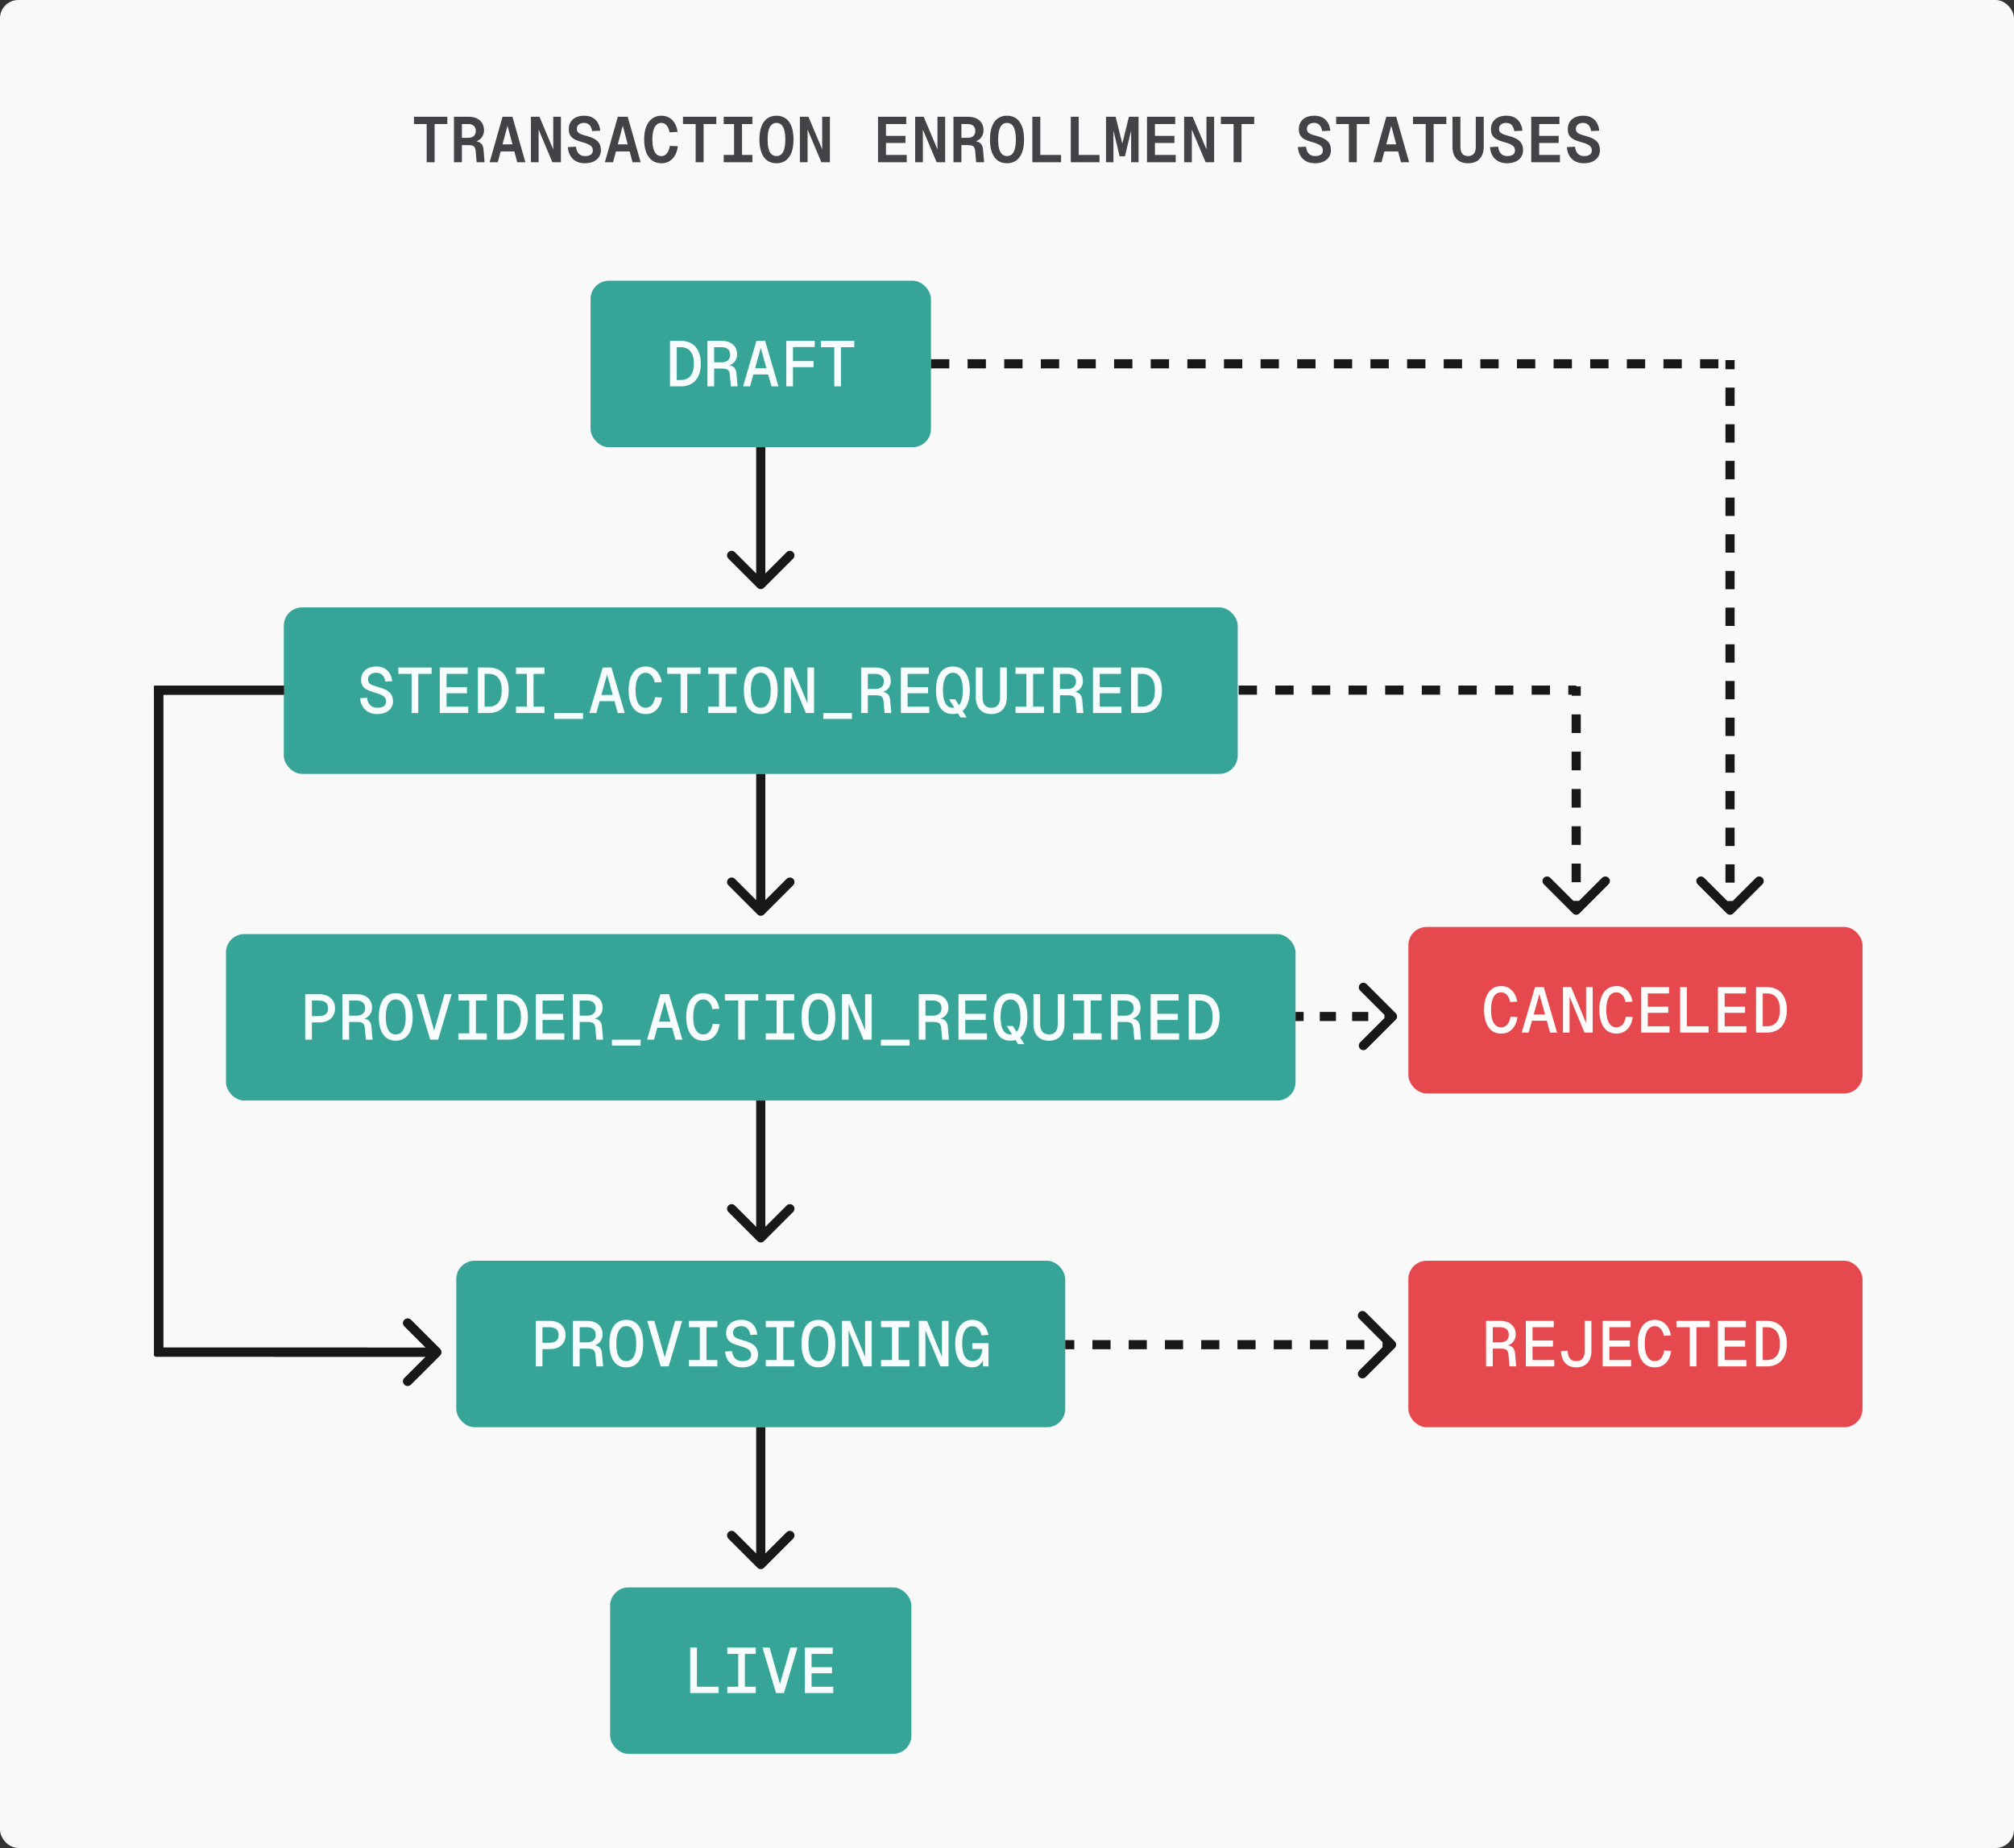 <svg width="1080" height="991" viewBox="0 0 1080 991" fill="none" xmlns="http://www.w3.org/2000/svg">
<rect x="0" y="0" width="1080" height="991" fill="#333333" stroke="none"/>
<rect width="1080" height="991" rx="9.818" fill="#F9F9FA"/>
<path d="M228.805 87V66.519H222.001V62.602H239.87V66.519H233.066V87H228.805ZM243.43 87V62.602H251.162C253.774 62.602 255.824 63.255 257.313 64.561C258.802 65.866 259.547 67.653 259.547 69.921C259.547 71.09 259.283 72.121 258.756 73.014C258.252 73.907 257.577 74.618 256.729 75.144C255.881 75.648 254.954 75.935 253.946 76.004L253.808 75.557C255.572 75.626 256.889 76.015 257.76 76.725C258.63 77.412 259.134 78.546 259.272 80.127L259.856 87H255.595L255.08 81.124C255.011 80.253 254.839 79.578 254.564 79.096C254.312 78.615 253.911 78.283 253.361 78.1C252.834 77.916 252.101 77.825 251.162 77.825H247.691V87H243.43ZM247.691 73.907H251.059C252.388 73.907 253.396 73.587 254.083 72.945C254.793 72.304 255.148 71.388 255.148 70.196C255.148 69.005 254.793 68.1 254.083 67.481C253.396 66.84 252.388 66.519 251.059 66.519H247.691V73.907ZM262.557 87L269.499 62.602H274.791L281.732 87H277.368L272.145 67.413L266.922 87H262.557ZM266.818 81.227L267.987 77.412H276.303L277.471 81.227H266.818ZM284.708 87V62.602H289.279L296.667 80.127V62.602H300.791V87H296.22L288.832 69.475V87H284.708ZM313.595 87.55C311.808 87.55 310.25 87.195 308.921 86.484C307.616 85.774 306.585 84.778 305.829 83.495C305.073 82.189 304.626 80.654 304.489 78.89L308.818 78.65C308.979 79.772 309.265 80.712 309.677 81.468C310.113 82.201 310.674 82.762 311.361 83.151C312.071 83.518 312.885 83.701 313.801 83.701C314.672 83.701 315.405 83.587 316 83.358C316.619 83.128 317.089 82.785 317.409 82.326C317.73 81.868 317.89 81.319 317.89 80.677C317.89 79.99 317.73 79.394 317.409 78.89C317.089 78.386 316.516 77.916 315.691 77.481C314.866 77.046 313.687 76.622 312.152 76.21C310.502 75.775 309.151 75.27 308.097 74.698C307.043 74.125 306.264 73.415 305.76 72.567C305.256 71.697 305.004 70.609 305.004 69.303C305.004 67.837 305.325 66.565 305.966 65.488C306.631 64.389 307.581 63.541 308.818 62.946C310.078 62.35 311.579 62.052 313.32 62.052C315.038 62.052 316.504 62.384 317.719 63.048C318.933 63.69 319.883 64.618 320.571 65.832C321.281 67.023 321.716 68.444 321.877 70.093L317.512 70.299C317.398 69.406 317.157 68.638 316.791 67.997C316.447 67.332 315.966 66.817 315.347 66.451C314.752 66.084 314.019 65.901 313.148 65.901C311.98 65.901 311.052 66.198 310.365 66.794C309.677 67.367 309.334 68.123 309.334 69.062C309.334 69.727 309.483 70.276 309.781 70.712C310.101 71.147 310.64 71.536 311.396 71.88C312.152 72.224 313.217 72.567 314.591 72.911C316.493 73.415 317.993 74.01 319.093 74.698C320.216 75.385 321.017 76.21 321.499 77.172C321.98 78.134 322.22 79.268 322.22 80.574C322.22 81.972 321.865 83.197 321.155 84.251C320.445 85.305 319.448 86.118 318.165 86.691C316.882 87.263 315.359 87.55 313.595 87.55ZM324.372 87L331.313 62.602H336.605L343.547 87H339.182L333.959 67.413L328.736 87H324.372ZM328.633 81.227L329.801 77.412H338.117L339.285 81.227H328.633ZM354.701 87.55C352.708 87.55 351.024 87.034 349.65 86.004C348.275 84.972 347.222 83.506 346.488 81.605C345.778 79.704 345.423 77.447 345.423 74.835C345.423 72.201 345.778 69.933 346.488 68.031C347.222 66.13 348.275 64.664 349.65 63.633C351.024 62.579 352.708 62.052 354.701 62.052C356.992 62.052 358.905 62.808 360.44 64.32C361.975 65.832 362.96 67.974 363.395 70.746L359.031 70.952C358.733 69.303 358.195 68.054 357.416 67.207C356.66 66.336 355.755 65.901 354.701 65.901C353.625 65.901 352.72 66.256 351.987 66.966C351.276 67.653 350.738 68.661 350.372 69.99C350.005 71.319 349.822 72.934 349.822 74.835C349.822 76.714 350.005 78.317 350.372 79.646C350.738 80.975 351.276 81.983 351.987 82.67C352.72 83.358 353.625 83.701 354.701 83.701C355.801 83.701 356.752 83.243 357.554 82.326C358.355 81.387 358.894 80.024 359.169 78.237L363.533 78.409C363.12 81.296 362.135 83.541 360.578 85.144C359.043 86.748 357.084 87.55 354.701 87.55ZM373.038 87V66.519H366.234V62.602H384.103V66.519H377.299V87H373.038ZM388.076 87V83.082H393.643V66.519H388.076V62.602H403.471V66.519H397.904V83.082H403.471V87H388.076ZM416.378 87.55C414.431 87.55 412.77 87.057 411.395 86.072C410.044 85.087 409.013 83.644 408.303 81.742C407.593 79.841 407.237 77.538 407.237 74.835C407.237 72.086 407.593 69.761 408.303 67.859C409.013 65.958 410.044 64.515 411.395 63.53C412.77 62.544 414.431 62.052 416.378 62.052C418.325 62.052 419.975 62.544 421.327 63.53C422.701 64.515 423.743 65.958 424.454 67.859C425.164 69.761 425.519 72.086 425.519 74.835C425.519 77.538 425.164 79.841 424.454 81.742C423.743 83.644 422.701 85.087 421.327 86.072C419.975 87.057 418.325 87.55 416.378 87.55ZM416.378 83.701C417.409 83.701 418.28 83.38 418.99 82.739C419.7 82.097 420.227 81.124 420.571 79.818C420.937 78.489 421.12 76.828 421.12 74.835C421.12 72.842 420.937 71.181 420.571 69.853C420.227 68.524 419.7 67.539 418.99 66.897C418.28 66.233 417.409 65.901 416.378 65.901C415.347 65.901 414.477 66.233 413.767 66.897C413.056 67.539 412.518 68.524 412.151 69.853C411.808 71.181 411.636 72.842 411.636 74.835C411.636 76.828 411.808 78.489 412.151 79.818C412.518 81.124 413.056 82.097 413.767 82.739C414.477 83.38 415.347 83.701 416.378 83.701ZM428.942 87V62.602H433.512L440.9 80.127V62.602H445.024V87H440.454L433.065 69.475V87H428.942ZM470.839 87V62.602H485.959V66.519H475.1V72.876H485.546V76.656H475.1V83.082H486.234V87H470.839ZM490.756 87V62.602H495.326L502.715 80.127V62.602H506.838V87H502.268L494.88 69.475V87H490.756ZM511.292 87V62.602H519.024C521.636 62.602 523.686 63.255 525.175 64.561C526.664 65.866 527.409 67.653 527.409 69.921C527.409 71.09 527.145 72.121 526.618 73.014C526.114 73.907 525.438 74.618 524.591 75.144C523.743 75.648 522.815 75.935 521.807 76.004L521.67 75.557C523.434 75.626 524.751 76.015 525.622 76.725C526.492 77.412 526.996 78.546 527.134 80.127L527.718 87H523.457L522.941 81.124C522.873 80.253 522.701 79.578 522.426 79.096C522.174 78.615 521.773 78.283 521.223 78.1C520.696 77.916 519.963 77.825 519.024 77.825H515.553V87H511.292ZM515.553 73.907H518.921C520.25 73.907 521.258 73.587 521.945 72.945C522.655 72.304 523.01 71.388 523.01 70.196C523.01 69.005 522.655 68.1 521.945 67.481C521.258 66.84 520.25 66.519 518.921 66.519H515.553V73.907ZM540.007 87.55C538.059 87.55 536.399 87.057 535.024 86.072C533.672 85.087 532.641 83.644 531.931 81.742C531.221 79.841 530.866 77.538 530.866 74.835C530.866 72.086 531.221 69.761 531.931 67.859C532.641 65.958 533.672 64.515 535.024 63.53C536.399 62.544 538.059 62.052 540.007 62.052C541.954 62.052 543.603 62.544 544.955 63.53C546.33 64.515 547.372 65.958 548.082 67.859C548.792 69.761 549.147 72.086 549.147 74.835C549.147 77.538 548.792 79.841 548.082 81.742C547.372 83.644 546.33 85.087 544.955 86.072C543.603 87.057 541.954 87.55 540.007 87.55ZM540.007 83.701C541.038 83.701 541.908 83.38 542.618 82.739C543.329 82.097 543.855 81.124 544.199 79.818C544.566 78.489 544.749 76.828 544.749 74.835C544.749 72.842 544.566 71.181 544.199 69.853C543.855 68.524 543.329 67.539 542.618 66.897C541.908 66.233 541.038 65.901 540.007 65.901C538.976 65.901 538.105 66.233 537.395 66.897C536.685 67.539 536.147 68.524 535.78 69.853C535.436 71.181 535.265 72.842 535.265 74.835C535.265 76.828 535.436 78.489 535.78 79.818C536.147 81.124 536.685 82.097 537.395 82.739C538.105 83.38 538.976 83.701 540.007 83.701ZM553.601 87V62.602H557.862V85.626L554.941 83.082H568.996V87H553.601ZM574.206 87V62.602H578.467V85.626L575.546 83.082H589.601V87H574.206ZM600.412 83.838L596.563 67.825L597.079 67.756V87H593.093V62.602H598.247L602.474 79.578H601.168L605.395 62.602H610.549V87H606.563V67.756L607.079 67.825L603.23 83.838H600.412ZM615.072 87V62.602H630.192V66.519H619.333V72.876H629.78V76.656H619.333V83.082H630.467V87H615.072ZM634.989 87V62.602H639.56L646.948 80.127V62.602H651.072V87H646.501L639.113 69.475V87H634.989ZM661.505 87V66.519H654.701V62.602H672.57V66.519H665.766V87H661.505ZM705.085 87.55C703.298 87.55 701.741 87.195 700.412 86.484C699.106 85.774 698.075 84.778 697.319 83.495C696.563 82.189 696.116 80.654 695.979 78.89L700.309 78.65C700.469 79.772 700.755 80.712 701.168 81.468C701.603 82.201 702.164 82.762 702.852 83.151C703.562 83.518 704.375 83.701 705.291 83.701C706.162 83.701 706.895 83.587 707.491 83.358C708.109 83.128 708.579 82.785 708.9 82.326C709.22 81.868 709.381 81.319 709.381 80.677C709.381 79.99 709.22 79.394 708.9 78.89C708.579 78.386 708.006 77.916 707.181 77.481C706.357 77.046 705.177 76.622 703.642 76.21C701.993 75.775 700.641 75.27 699.587 74.698C698.533 74.125 697.754 73.415 697.25 72.567C696.746 71.697 696.494 70.609 696.494 69.303C696.494 67.837 696.815 66.565 697.457 65.488C698.121 64.389 699.072 63.541 700.309 62.946C701.569 62.35 703.069 62.052 704.81 62.052C706.529 62.052 707.995 62.384 709.209 63.048C710.423 63.69 711.374 64.618 712.061 65.832C712.771 67.023 713.207 68.444 713.367 70.093L709.003 70.299C708.888 69.406 708.648 68.638 708.281 67.997C707.937 67.332 707.456 66.817 706.838 66.451C706.242 66.084 705.509 65.901 704.639 65.901C703.47 65.901 702.542 66.198 701.855 66.794C701.168 67.367 700.824 68.123 700.824 69.062C700.824 69.727 700.973 70.276 701.271 70.712C701.592 71.147 702.13 71.536 702.886 71.88C703.642 72.224 704.707 72.567 706.082 72.911C707.983 73.415 709.484 74.01 710.583 74.698C711.706 75.385 712.508 76.21 712.989 77.172C713.47 78.134 713.711 79.268 713.711 80.574C713.711 81.972 713.355 83.197 712.645 84.251C711.935 85.305 710.939 86.118 709.656 86.691C708.373 87.263 706.849 87.55 705.085 87.55ZM723.319 87V66.519H716.515V62.602H734.384V66.519H727.58V87H723.319ZM736.467 87L743.408 62.602H748.7L755.642 87H751.278L746.054 67.413L740.831 87H736.467ZM740.728 81.227L741.896 77.412H750.212L751.381 81.227H740.728ZM764.529 87V66.519H757.725V62.602H775.594V66.519H768.79V87H764.529ZM787.264 87.55C784.629 87.55 782.567 86.771 781.078 85.213C779.612 83.632 778.879 81.41 778.879 78.546V62.602H783.14V78.822C783.14 80.379 783.484 81.582 784.171 82.43C784.881 83.277 785.912 83.701 787.264 83.701C788.615 83.701 789.635 83.277 790.322 82.43C791.032 81.582 791.387 80.379 791.387 78.822V62.602H795.649V78.546C795.649 81.41 794.904 83.632 793.415 85.213C791.949 86.771 789.898 87.55 787.264 87.55ZM808.109 87.55C806.322 87.55 804.764 87.195 803.436 86.484C802.13 85.774 801.099 84.778 800.343 83.495C799.587 82.189 799.14 80.654 799.003 78.89L803.333 78.65C803.493 79.772 803.779 80.712 804.192 81.468C804.627 82.201 805.188 82.762 805.875 83.151C806.586 83.518 807.399 83.701 808.315 83.701C809.186 83.701 809.919 83.587 810.515 83.358C811.133 83.128 811.603 82.785 811.923 82.326C812.244 81.868 812.405 81.319 812.405 80.677C812.405 79.99 812.244 79.394 811.923 78.89C811.603 78.386 811.03 77.916 810.205 77.481C809.381 77.046 808.201 76.622 806.666 76.21C805.016 75.775 803.665 75.27 802.611 74.698C801.557 74.125 800.778 73.415 800.274 72.567C799.77 71.697 799.518 70.609 799.518 69.303C799.518 67.837 799.839 66.565 800.48 65.488C801.145 64.389 802.095 63.541 803.333 62.946C804.593 62.35 806.093 62.052 807.834 62.052C809.552 62.052 811.019 62.384 812.233 63.048C813.447 63.69 814.398 64.618 815.085 65.832C815.795 67.023 816.23 68.444 816.391 70.093L812.027 70.299C811.912 69.406 811.671 68.638 811.305 67.997C810.961 67.332 810.48 66.817 809.862 66.451C809.266 66.084 808.533 65.901 807.662 65.901C806.494 65.901 805.566 66.198 804.879 66.794C804.192 67.367 803.848 68.123 803.848 69.062C803.848 69.727 803.997 70.276 804.295 70.712C804.615 71.147 805.154 71.536 805.91 71.88C806.666 72.224 807.731 72.567 809.106 72.911C811.007 73.415 812.508 74.01 813.607 74.698C814.73 75.385 815.532 76.21 816.013 77.172C816.494 78.134 816.734 79.268 816.734 80.574C816.734 81.972 816.379 83.197 815.669 84.251C814.959 85.305 813.962 86.118 812.679 86.691C811.397 87.263 809.873 87.55 808.109 87.55ZM821.12 87V62.602H836.24V66.519H825.381V72.876H835.827V76.656H825.381V83.082H836.514V87H821.12ZM849.319 87.55C847.532 87.55 845.974 87.195 844.645 86.484C843.339 85.774 842.308 84.778 841.552 83.495C840.796 82.189 840.35 80.654 840.212 78.89L844.542 78.65C844.702 79.772 844.989 80.712 845.401 81.468C845.836 82.201 846.398 82.762 847.085 83.151C847.795 83.518 848.608 83.701 849.525 83.701C850.395 83.701 851.128 83.587 851.724 83.358C852.343 83.128 852.812 82.785 853.133 82.326C853.454 81.868 853.614 81.319 853.614 80.677C853.614 79.99 853.454 79.394 853.133 78.89C852.812 78.386 852.24 77.916 851.415 77.481C850.59 77.046 849.41 76.622 847.875 76.21C846.226 75.775 844.874 75.27 843.82 74.698C842.767 74.125 841.988 73.415 841.484 72.567C840.98 71.697 840.728 70.609 840.728 69.303C840.728 67.837 841.048 66.565 841.69 65.488C842.354 64.389 843.305 63.541 844.542 62.946C845.802 62.35 847.303 62.052 849.044 62.052C850.762 62.052 852.228 62.384 853.442 63.048C854.656 63.69 855.607 64.618 856.294 65.832C857.005 67.023 857.44 68.444 857.6 70.093L853.236 70.299C853.122 69.406 852.881 68.638 852.514 67.997C852.171 67.332 851.69 66.817 851.071 66.451C850.476 66.084 849.742 65.901 848.872 65.901C847.704 65.901 846.776 66.198 846.088 66.794C845.401 67.367 845.058 68.123 845.058 69.062C845.058 69.727 845.206 70.276 845.504 70.712C845.825 71.147 846.363 71.536 847.119 71.88C847.875 72.224 848.941 72.567 850.315 72.911C852.217 73.415 853.717 74.01 854.817 74.698C855.939 75.385 856.741 76.21 857.222 77.172C857.703 78.134 857.944 79.268 857.944 80.574C857.944 81.972 857.589 83.197 856.879 84.251C856.168 85.305 855.172 86.118 853.889 86.691C852.606 87.263 851.083 87.55 849.319 87.55Z" fill="#434347"/>
<rect x="316.682" y="150.546" width="182.545" height="89.273" rx="9.818" fill="#37A498"/>
<path d="M359.295 207.183V182.784H365.24C367.394 182.784 369.261 183.266 370.842 184.228C372.445 185.167 373.671 186.553 374.518 188.386C375.389 190.196 375.824 192.406 375.824 195.018C375.824 197.63 375.389 199.84 374.518 201.65C373.671 203.46 372.445 204.834 370.842 205.774C369.261 206.713 367.394 207.183 365.24 207.183H359.295ZM362.904 203.781H365.137C367.359 203.781 369.066 203.059 370.257 201.616C371.472 200.15 372.079 197.95 372.079 195.018C372.079 192.086 371.472 189.886 370.257 188.42C369.066 186.931 367.359 186.186 365.137 186.186H362.904V203.781ZM379.35 207.183V182.784H386.945C389.533 182.784 391.561 183.437 393.027 184.743C394.516 186.049 395.261 187.824 395.261 190.07C395.261 191.238 394.997 192.269 394.47 193.162C393.966 194.056 393.29 194.754 392.443 195.258C391.618 195.762 390.736 196.049 389.797 196.118L389.659 195.705C391.355 195.774 392.615 196.163 393.439 196.874C394.287 197.561 394.78 198.683 394.917 200.241L395.536 207.183H391.927L391.378 200.928C391.309 200.127 391.137 199.485 390.862 199.004C390.587 198.523 390.163 198.179 389.591 197.973C389.018 197.767 388.228 197.664 387.22 197.664H382.958V207.183H379.35ZM382.958 194.296H386.876C388.388 194.296 389.545 193.941 390.347 193.231C391.148 192.521 391.549 191.524 391.549 190.241C391.549 188.936 391.148 187.939 390.347 187.252C389.545 186.542 388.388 186.186 386.876 186.186H382.958V194.296ZM398.477 207.183L405.625 182.784H410.299L417.446 207.183H413.701L407.962 186.53L402.223 207.183H398.477ZM402.464 200.825L403.563 197.492H412.36L413.46 200.825H402.464ZM421.625 207.183V182.784H436.883V186.118H423.171L425.233 184.159V195.362L423.171 193.609H436.264V196.908H423.171L425.233 195.155V207.183H421.625ZM447.384 207.183V186.186H440.237V182.784H458.106V186.186H450.958V207.183H447.384Z" fill="#F7FCFC"/>
<path d="M406.219 315.19C407.178 316.149 408.732 316.149 409.691 315.19L425.311 299.57C426.27 298.611 426.27 297.057 425.311 296.098C424.353 295.14 422.799 295.14 421.84 296.098L407.955 309.983L394.07 296.098C393.112 295.14 391.557 295.14 390.599 296.098C389.64 297.057 389.64 298.611 390.599 299.57L406.219 315.19ZM407.955 239.818L405.501 239.818L405.501 313.455L407.955 313.455L410.41 313.455L410.41 239.818L407.955 239.818Z" fill="#181819"/>
<rect x="152.182" y="325.728" width="511.545" height="89.273" rx="9.818" fill="#37A498"/>
<path d="M202.223 382.914C200.459 382.914 198.913 382.559 197.584 381.849C196.279 381.139 195.236 380.154 194.457 378.894C193.678 377.611 193.22 376.122 193.083 374.426L196.794 374.186C196.954 375.354 197.275 376.339 197.756 377.141C198.237 377.943 198.867 378.55 199.646 378.962C200.425 379.352 201.33 379.546 202.361 379.546C203.369 379.546 204.217 379.42 204.904 379.168C205.591 378.894 206.118 378.504 206.485 378C206.851 377.496 207.034 376.889 207.034 376.179C207.034 375.446 206.863 374.804 206.519 374.254C206.175 373.705 205.557 373.201 204.663 372.742C203.77 372.284 202.464 371.815 200.746 371.334C199.073 370.875 197.71 370.36 196.657 369.787C195.603 369.214 194.835 368.504 194.354 367.657C193.873 366.809 193.633 365.755 193.633 364.495C193.633 363.098 193.953 361.872 194.595 360.818C195.259 359.742 196.198 358.905 197.413 358.31C198.65 357.714 200.127 357.416 201.845 357.416C203.541 357.416 204.984 357.748 206.175 358.413C207.389 359.077 208.34 360.005 209.027 361.196C209.738 362.365 210.173 363.739 210.333 365.32L206.622 365.526C206.507 364.587 206.244 363.762 205.832 363.052C205.442 362.342 204.904 361.792 204.217 361.402C203.529 360.99 202.705 360.784 201.742 360.784C200.391 360.784 199.314 361.116 198.512 361.78C197.733 362.422 197.344 363.27 197.344 364.323C197.344 365.034 197.504 365.618 197.825 366.076C198.146 366.534 198.707 366.946 199.509 367.313C200.311 367.68 201.433 368.058 202.876 368.447C204.824 368.974 206.37 369.581 207.515 370.268C208.661 370.956 209.486 371.78 209.99 372.742C210.494 373.705 210.746 374.85 210.746 376.179C210.746 377.508 210.391 378.687 209.68 379.718C208.97 380.726 207.974 381.517 206.691 382.089C205.431 382.639 203.942 382.914 202.223 382.914ZM220.732 382.364V361.368H213.584V357.966H231.453V361.368H224.306V382.364H220.732ZM235.839 382.364V357.966H250.821V361.368H239.447V368.481H250.409V371.78H239.447V378.962H251.096V382.364H235.839ZM256.272 382.364V357.966H262.216C264.37 357.966 266.237 358.447 267.818 359.409C269.421 360.349 270.647 361.735 271.495 363.567C272.365 365.377 272.8 367.588 272.8 370.2C272.8 372.811 272.365 375.022 271.495 376.832C270.647 378.642 269.421 380.016 267.818 380.955C266.237 381.895 264.37 382.364 262.216 382.364H256.272ZM259.88 378.962H262.113C264.336 378.962 266.042 378.241 267.234 376.797C268.448 375.331 269.055 373.132 269.055 370.2C269.055 367.267 268.448 365.068 267.234 363.602C266.042 362.113 264.336 361.368 262.113 361.368H259.88V378.962ZM276.705 382.364V378.962H282.546V361.368H276.705V357.966H291.962V361.368H286.12V378.962H291.962V382.364H276.705ZM297.241 385.526V382.364H312.635V385.526H297.241ZM316.058 382.364L323.206 357.966H327.879L335.027 382.364H331.281L325.543 361.712L319.804 382.364H316.058ZM320.045 376.007L321.144 372.674H329.941L331.041 376.007H320.045ZM346.251 382.914C344.28 382.914 342.608 382.399 341.234 381.368C339.882 380.337 338.851 378.871 338.141 376.969C337.431 375.068 337.076 372.811 337.076 370.2C337.076 367.565 337.431 365.297 338.141 363.396C338.851 361.494 339.882 360.028 341.234 358.997C342.608 357.943 344.28 357.416 346.251 357.416C348.473 357.416 350.34 358.149 351.852 359.616C353.387 361.082 354.395 363.132 354.876 365.767L351.096 365.973C350.752 364.278 350.145 362.995 349.275 362.124C348.427 361.231 347.419 360.784 346.251 360.784C345.059 360.784 344.063 361.15 343.261 361.884C342.459 362.617 341.852 363.682 341.44 365.079C341.027 366.477 340.821 368.184 340.821 370.2C340.821 372.193 341.027 373.888 341.44 375.285C341.852 376.66 342.459 377.714 343.261 378.447C344.063 379.18 345.059 379.546 346.251 379.546C347.511 379.546 348.587 379.065 349.481 378.103C350.374 377.141 350.97 375.732 351.268 373.876L355.013 374.048C354.601 376.843 353.627 379.02 352.092 380.577C350.558 382.135 348.61 382.914 346.251 382.914ZM364.965 382.364V361.368H357.818V357.966H375.687V361.368H368.539V382.364H364.965ZM379.728 382.364V378.962H385.57V361.368H379.728V357.966H394.986V361.368H389.144V378.962H394.986V382.364H379.728ZM407.962 382.914C406.015 382.914 404.365 382.422 403.013 381.436C401.685 380.451 400.665 379.008 399.955 377.107C399.245 375.205 398.89 372.903 398.89 370.2C398.89 367.45 399.245 365.125 399.955 363.224C400.665 361.322 401.685 359.879 403.013 358.894C404.365 357.909 406.015 357.416 407.962 357.416C409.909 357.416 411.559 357.909 412.91 358.894C414.262 359.879 415.281 361.322 415.969 363.224C416.679 365.125 417.034 367.45 417.034 370.2C417.034 372.903 416.679 375.205 415.969 377.107C415.281 379.008 414.262 380.451 412.91 381.436C411.559 382.422 409.909 382.914 407.962 382.914ZM407.962 379.546C409.107 379.546 410.069 379.203 410.848 378.516C411.65 377.828 412.257 376.786 412.67 375.388C413.082 373.991 413.288 372.261 413.288 370.2C413.288 368.138 413.082 366.408 412.67 365.011C412.257 363.59 411.65 362.536 410.848 361.849C410.069 361.139 409.107 360.784 407.962 360.784C406.816 360.784 405.843 361.139 405.041 361.849C404.262 362.536 403.666 363.59 403.254 365.011C402.842 366.408 402.635 368.138 402.635 370.2C402.635 372.261 402.842 373.991 403.254 375.388C403.666 376.786 404.262 377.828 405.041 378.516C405.843 379.203 406.816 379.546 407.962 379.546ZM420.594 382.364V357.966H424.993L432.999 377.244V357.966H436.539V382.364H432.14L424.134 363.086V382.364H420.594ZM441.474 385.526V382.364H456.869V385.526H441.474ZM461.769 382.364V357.966H469.364C471.952 357.966 473.98 358.619 475.446 359.925C476.935 361.231 477.68 363.006 477.68 365.251C477.68 366.42 477.416 367.45 476.889 368.344C476.385 369.237 475.71 369.936 474.862 370.44C474.037 370.944 473.155 371.23 472.216 371.299L472.078 370.887C473.774 370.956 475.034 371.345 475.858 372.055C476.706 372.742 477.199 373.865 477.336 375.423L477.955 382.364H474.346L473.797 376.11C473.728 375.308 473.556 374.667 473.281 374.186C473.006 373.705 472.582 373.361 472.01 373.155C471.437 372.949 470.647 372.846 469.639 372.846H465.378V382.364H461.769ZM465.378 369.478H469.295C470.807 369.478 471.964 369.123 472.766 368.413C473.568 367.702 473.968 366.706 473.968 365.423C473.968 364.117 473.568 363.121 472.766 362.433C471.964 361.723 470.807 361.368 469.295 361.368H465.378V369.478ZM483.096 382.364V357.966H498.078V361.368H486.704V368.481H497.666V371.78H486.704V378.962H498.353V382.364H483.096ZM515.04 384.735L508.924 375.01H512.257L518.374 384.735H515.04ZM510.986 382.914C509.038 382.914 507.389 382.422 506.037 381.436C504.708 380.451 503.689 379.008 502.979 377.107C502.269 375.205 501.914 372.903 501.914 370.2C501.914 367.45 502.269 365.125 502.979 363.224C503.689 361.322 504.708 359.879 506.037 358.894C507.389 357.909 509.038 357.416 510.986 357.416C512.933 357.416 514.582 357.909 515.934 358.894C517.286 359.879 518.305 361.322 518.992 363.224C519.702 365.125 520.058 367.45 520.058 370.2C520.058 372.903 519.702 375.205 518.992 377.107C518.305 379.008 517.286 380.451 515.934 381.436C514.582 382.422 512.933 382.914 510.986 382.914ZM510.986 379.546C512.131 379.546 513.093 379.203 513.872 378.516C514.674 377.828 515.281 376.786 515.693 375.388C516.106 373.991 516.312 372.261 516.312 370.2C516.312 368.138 516.106 366.408 515.693 365.011C515.281 363.59 514.674 362.536 513.872 361.849C513.093 361.139 512.131 360.784 510.986 360.784C509.84 360.784 508.866 361.139 508.065 361.849C507.286 362.536 506.69 363.59 506.278 365.011C505.865 366.408 505.659 368.138 505.659 370.2C505.659 372.261 505.865 373.991 506.278 375.388C506.69 376.786 507.286 377.828 508.065 378.516C508.866 379.203 509.84 379.546 510.986 379.546ZM531.59 382.914C528.979 382.914 526.94 382.112 525.474 380.509C524.007 378.905 523.274 376.694 523.274 373.876V357.966H526.883V374.014C526.883 375.801 527.283 377.175 528.085 378.138C528.887 379.077 530.055 379.546 531.59 379.546C533.125 379.546 534.294 379.077 535.095 378.138C535.897 377.175 536.298 375.801 536.298 374.014V357.966H539.906V373.876C539.906 376.694 539.173 378.905 537.707 380.509C536.241 382.112 534.202 382.914 531.59 382.914ZM544.566 382.364V378.962H550.408V361.368H544.566V357.966H559.824V361.368H553.982V378.962H559.824V382.364H544.566ZM564.793 382.364V357.966H572.388C574.976 357.966 577.004 358.619 578.47 359.925C579.959 361.231 580.704 363.006 580.704 365.251C580.704 366.42 580.44 367.45 579.913 368.344C579.409 369.237 578.733 369.936 577.886 370.44C577.061 370.944 576.179 371.23 575.24 371.299L575.102 370.887C576.798 370.956 578.058 371.345 578.882 372.055C579.73 372.742 580.222 373.865 580.36 375.423L580.978 382.364H577.37L576.82 376.11C576.752 375.308 576.58 374.667 576.305 374.186C576.03 373.705 575.606 373.361 575.034 373.155C574.461 372.949 573.67 372.846 572.662 372.846H568.401V382.364H564.793ZM568.401 369.478H572.319C573.831 369.478 574.988 369.123 575.79 368.413C576.591 367.702 576.992 366.706 576.992 365.423C576.992 364.117 576.591 363.121 575.79 362.433C574.988 361.723 573.831 361.368 572.319 361.368H568.401V369.478ZM586.12 382.364V357.966H601.102V361.368H589.728V368.481H600.69V371.78H589.728V378.962H601.377V382.364H586.12ZM606.552 382.364V357.966H612.497C614.651 357.966 616.518 358.447 618.099 359.409C619.702 360.349 620.928 361.735 621.776 363.567C622.646 365.377 623.081 367.588 623.081 370.2C623.081 372.811 622.646 375.022 621.776 376.832C620.928 378.642 619.702 380.016 618.099 380.955C616.518 381.895 614.651 382.364 612.497 382.364H606.552ZM610.161 378.962H612.394C614.616 378.962 616.323 378.241 617.514 376.797C618.729 375.331 619.336 373.132 619.336 370.2C619.336 367.267 618.729 365.068 617.514 363.602C616.323 362.113 614.616 361.368 612.394 361.368H610.161V378.962Z" fill="#F7FCFC"/>
<path d="M406.219 490.372C407.178 491.331 408.732 491.331 409.691 490.372L425.311 474.751C426.27 473.793 426.27 472.239 425.311 471.28C424.353 470.322 422.799 470.322 421.84 471.28L407.955 485.165L394.07 471.28C393.112 470.322 391.557 470.322 390.599 471.28C389.64 472.239 389.64 473.793 390.599 474.751L406.219 490.372ZM407.955 415L405.501 415L405.501 488.636L407.955 488.636L410.41 488.636L410.41 415L407.955 415Z" fill="#181819"/>
<rect x="121.182" y="500.909" width="573.545" height="89.273" rx="9.818" fill="#37A498"/>
<path d="M163.653 557.545V533.147H171.213C172.909 533.147 174.386 533.456 175.646 534.075C176.929 534.693 177.914 535.575 178.601 536.721C179.312 537.843 179.667 539.183 179.667 540.741C179.667 542.299 179.312 543.651 178.601 544.796C177.914 545.919 176.929 546.789 175.646 547.408C174.386 548.003 172.909 548.301 171.213 548.301H167.261V557.545H163.653ZM167.261 544.899H170.835C172.576 544.899 173.859 544.544 174.684 543.834C175.509 543.124 175.921 542.093 175.921 540.741C175.921 539.367 175.509 538.324 174.684 537.614C173.859 536.904 172.576 536.549 170.835 536.549H167.261V544.899ZM183.605 557.545V533.147H191.199C193.788 533.147 195.816 533.8 197.282 535.105C198.771 536.411 199.515 538.187 199.515 540.432C199.515 541.6 199.252 542.631 198.725 543.525C198.221 544.418 197.545 545.117 196.698 545.621C195.873 546.125 194.991 546.411 194.052 546.48L193.914 546.067C195.609 546.136 196.869 546.526 197.694 547.236C198.542 547.923 199.034 549.046 199.172 550.603L199.79 557.545H196.182L195.632 551.291C195.564 550.489 195.392 549.847 195.117 549.366C194.842 548.885 194.418 548.542 193.845 548.335C193.273 548.129 192.482 548.026 191.474 548.026H187.213V557.545H183.605ZM187.213 544.659H191.131C192.643 544.659 193.8 544.303 194.601 543.593C195.403 542.883 195.804 541.887 195.804 540.604C195.804 539.298 195.403 538.301 194.601 537.614C193.8 536.904 192.643 536.549 191.131 536.549H187.213V544.659ZM212.217 558.095C210.269 558.095 208.62 557.602 207.268 556.617C205.939 555.632 204.92 554.189 204.21 552.287C203.5 550.386 203.145 548.083 203.145 545.38C203.145 542.631 203.5 540.306 204.21 538.404C204.92 536.503 205.939 535.06 207.268 534.075C208.62 533.089 210.269 532.597 212.217 532.597C214.164 532.597 215.813 533.089 217.165 534.075C218.517 535.06 219.536 536.503 220.223 538.404C220.933 540.306 221.289 542.631 221.289 545.38C221.289 548.083 220.933 550.386 220.223 552.287C219.536 554.189 218.517 555.632 217.165 556.617C215.813 557.602 214.164 558.095 212.217 558.095ZM212.217 554.727C213.362 554.727 214.324 554.383 215.103 553.696C215.905 553.009 216.512 551.967 216.924 550.569C217.337 549.172 217.543 547.442 217.543 545.38C217.543 543.318 217.337 541.589 216.924 540.191C216.512 538.771 215.905 537.717 215.103 537.03C214.324 536.32 213.362 535.965 212.217 535.965C211.071 535.965 210.097 536.32 209.296 537.03C208.517 537.717 207.921 538.771 207.509 540.191C207.096 541.589 206.89 543.318 206.89 545.38C206.89 547.442 207.096 549.172 207.509 550.569C207.921 551.967 208.517 553.009 209.296 553.696C210.097 554.383 211.071 554.727 212.217 554.727ZM230.691 557.545L223.44 533.147H227.254L233.371 554.624H232.272L238.388 533.147H242.203L234.952 557.545H230.691ZM245.797 557.545V554.143H251.639V536.549H245.797V533.147H261.055V536.549H255.213V554.143H261.055V557.545H245.797ZM266.574 557.545V533.147H272.519C274.672 533.147 276.539 533.628 278.12 534.59C279.724 535.529 280.949 536.915 281.797 538.748C282.668 540.558 283.103 542.769 283.103 545.38C283.103 547.992 282.668 550.203 281.797 552.012C280.949 553.822 279.724 555.197 278.12 556.136C276.539 557.075 274.672 557.545 272.519 557.545H266.574ZM270.182 554.143H272.416C274.638 554.143 276.345 553.421 277.536 551.978C278.75 550.512 279.357 548.313 279.357 545.38C279.357 542.448 278.75 540.249 277.536 538.782C276.345 537.293 274.638 536.549 272.416 536.549H270.182V554.143ZM287.351 557.545V533.147H302.333V536.549H290.959V543.662H301.921V546.961H290.959V554.143H302.608V557.545H287.351ZM307.234 557.545V533.147H314.828C317.417 533.147 319.444 533.8 320.91 535.105C322.399 536.411 323.144 538.187 323.144 540.432C323.144 541.6 322.881 542.631 322.354 543.525C321.85 544.418 321.174 545.117 320.326 545.621C319.501 546.125 318.619 546.411 317.68 546.48L317.543 546.067C319.238 546.136 320.498 546.526 321.323 547.236C322.17 547.923 322.663 549.046 322.8 550.603L323.419 557.545H319.811L319.261 551.291C319.192 550.489 319.02 549.847 318.745 549.366C318.471 548.885 318.047 548.542 317.474 548.335C316.901 548.129 316.111 548.026 315.103 548.026H310.842V557.545H307.234ZM310.842 544.659H314.759C316.271 544.659 317.428 544.303 318.23 543.593C319.032 542.883 319.433 541.887 319.433 540.604C319.433 539.298 319.032 538.301 318.23 537.614C317.428 536.904 316.271 536.549 314.759 536.549H310.842V544.659ZM328.148 560.706V557.545H343.543V560.706H328.148ZM346.966 557.545L354.113 533.147H358.787L365.934 557.545H362.189L356.45 536.892L350.711 557.545H346.966ZM350.952 551.188L352.051 547.854H360.848L361.948 551.188H350.952ZM377.158 558.095C375.188 558.095 373.515 557.579 372.141 556.548C370.789 555.517 369.758 554.051 369.048 552.15C368.338 550.248 367.983 547.992 367.983 545.38C367.983 542.746 368.338 540.478 369.048 538.576C369.758 536.675 370.789 535.209 372.141 534.178C373.515 533.124 375.188 532.597 377.158 532.597C379.38 532.597 381.247 533.33 382.759 534.796C384.294 536.262 385.302 538.313 385.783 540.947L382.003 541.153C381.659 539.458 381.052 538.175 380.182 537.305C379.334 536.411 378.326 535.965 377.158 535.965C375.966 535.965 374.97 536.331 374.168 537.064C373.366 537.797 372.759 538.863 372.347 540.26C371.934 541.657 371.728 543.364 371.728 545.38C371.728 547.373 371.934 549.069 372.347 550.466C372.759 551.841 373.366 552.894 374.168 553.627C374.97 554.361 375.966 554.727 377.158 554.727C378.418 554.727 379.494 554.246 380.388 553.284C381.281 552.322 381.877 550.913 382.175 549.057L385.92 549.229C385.508 552.024 384.534 554.2 383 555.758C381.465 557.316 379.517 558.095 377.158 558.095ZM395.872 557.545V536.549H388.725V533.147H406.594V536.549H399.446V557.545H395.872ZM410.635 557.545V554.143H416.477V536.549H410.635V533.147H425.893V536.549H420.051V554.143H425.893V557.545H410.635ZM438.869 558.095C436.922 558.095 435.272 557.602 433.921 556.617C432.592 555.632 431.572 554.189 430.862 552.287C430.152 550.386 429.797 548.083 429.797 545.38C429.797 542.631 430.152 540.306 430.862 538.404C431.572 536.503 432.592 535.06 433.921 534.075C435.272 533.089 436.922 532.597 438.869 532.597C440.816 532.597 442.466 533.089 443.817 534.075C445.169 535.06 446.188 536.503 446.876 538.404C447.586 540.306 447.941 542.631 447.941 545.38C447.941 548.083 447.586 550.386 446.876 552.287C446.188 554.189 445.169 555.632 443.817 556.617C442.466 557.602 440.816 558.095 438.869 558.095ZM438.869 554.727C440.014 554.727 440.977 554.383 441.755 553.696C442.557 553.009 443.164 551.967 443.577 550.569C443.989 549.172 444.195 547.442 444.195 545.38C444.195 543.318 443.989 541.589 443.577 540.191C443.164 538.771 442.557 537.717 441.755 537.03C440.977 536.32 440.014 535.965 438.869 535.965C437.723 535.965 436.75 536.32 435.948 537.03C435.169 537.717 434.573 538.771 434.161 540.191C433.749 541.589 433.543 543.318 433.543 545.38C433.543 547.442 433.749 549.172 434.161 550.569C434.573 551.967 435.169 553.009 435.948 553.696C436.75 554.383 437.723 554.727 438.869 554.727ZM451.501 557.545V533.147H455.9L463.907 552.425V533.147H467.446V557.545H463.047L455.041 538.267V557.545H451.501ZM472.381 560.706V557.545H487.776V560.706H472.381ZM492.676 557.545V533.147H500.271C502.86 533.147 504.887 533.8 506.353 535.105C507.842 536.411 508.587 538.187 508.587 540.432C508.587 541.6 508.323 542.631 507.796 543.525C507.292 544.418 506.617 545.117 505.769 545.621C504.944 546.125 504.062 546.411 503.123 546.48L502.986 546.067C504.681 546.136 505.941 546.526 506.766 547.236C507.613 547.923 508.106 549.046 508.243 550.603L508.862 557.545H505.254L504.704 551.291C504.635 550.489 504.463 549.847 504.188 549.366C503.913 548.885 503.49 548.542 502.917 548.335C502.344 548.129 501.554 548.026 500.546 548.026H496.285V557.545H492.676ZM496.285 544.659H500.202C501.714 544.659 502.871 544.303 503.673 543.593C504.475 542.883 504.876 541.887 504.876 540.604C504.876 539.298 504.475 538.301 503.673 537.614C502.871 536.904 501.714 536.549 500.202 536.549H496.285V544.659ZM514.003 557.545V533.147H528.985V536.549H517.611V543.662H528.573V546.961H517.611V554.143H529.26V557.545H514.003ZM545.948 559.916L539.831 550.191H543.164L549.281 559.916H545.948ZM541.893 558.095C539.945 558.095 538.296 557.602 536.944 556.617C535.616 555.632 534.596 554.189 533.886 552.287C533.176 550.386 532.821 548.083 532.821 545.38C532.821 542.631 533.176 540.306 533.886 538.404C534.596 536.503 535.616 535.06 536.944 534.075C538.296 533.089 539.945 532.597 541.893 532.597C543.84 532.597 545.489 533.089 546.841 534.075C548.193 535.06 549.212 536.503 549.899 538.404C550.61 540.306 550.965 542.631 550.965 545.38C550.965 548.083 550.61 550.386 549.899 552.287C549.212 554.189 548.193 555.632 546.841 556.617C545.489 557.602 543.84 558.095 541.893 558.095ZM541.893 554.727C543.038 554.727 544 554.383 544.779 553.696C545.581 553.009 546.188 551.967 546.601 550.569C547.013 549.172 547.219 547.442 547.219 545.38C547.219 543.318 547.013 541.589 546.601 540.191C546.188 538.771 545.581 537.717 544.779 537.03C544 536.32 543.038 535.965 541.893 535.965C540.747 535.965 539.774 536.32 538.972 537.03C538.193 537.717 537.597 538.771 537.185 540.191C536.773 541.589 536.566 543.318 536.566 545.38C536.566 547.442 536.773 549.172 537.185 550.569C537.597 551.967 538.193 553.009 538.972 553.696C539.774 554.383 540.747 554.727 541.893 554.727ZM562.497 558.095C559.886 558.095 557.847 557.293 556.381 555.689C554.915 554.086 554.181 551.875 554.181 549.057V533.147H557.79V549.195C557.79 550.981 558.191 552.356 558.992 553.318C559.794 554.257 560.963 554.727 562.497 554.727C564.032 554.727 565.201 554.257 566.003 553.318C566.804 552.356 567.205 550.981 567.205 549.195V533.147H570.813V549.057C570.813 551.875 570.08 554.086 568.614 555.689C567.148 557.293 565.109 558.095 562.497 558.095ZM575.474 557.545V554.143H581.315V536.549H575.474V533.147H590.731V536.549H584.889V554.143H590.731V557.545H575.474ZM595.7 557.545V533.147H603.295C605.883 533.147 607.911 533.8 609.377 535.105C610.866 536.411 611.611 538.187 611.611 540.432C611.611 541.6 611.347 542.631 610.82 543.525C610.316 544.418 609.64 545.117 608.793 545.621C607.968 546.125 607.086 546.411 606.147 546.48L606.009 546.067C607.705 546.136 608.965 546.526 609.789 547.236C610.637 547.923 611.13 549.046 611.267 550.603L611.886 557.545H608.277L607.728 551.291C607.659 550.489 607.487 549.847 607.212 549.366C606.937 548.885 606.513 548.542 605.941 548.335C605.368 548.129 604.578 548.026 603.57 548.026H599.308V557.545H595.7ZM599.308 544.659H603.226C604.738 544.659 605.895 544.303 606.697 543.593C607.498 542.883 607.899 541.887 607.899 540.604C607.899 539.298 607.498 538.301 606.697 537.614C605.895 536.904 604.738 536.549 603.226 536.549H599.308V544.659ZM617.027 557.545V533.147H632.009V536.549H620.635V543.662H631.597V546.961H620.635V554.143H632.284V557.545H617.027ZM637.46 557.545V533.147H643.405C645.558 533.147 647.425 533.628 649.006 534.59C650.609 535.529 651.835 536.915 652.683 538.748C653.553 540.558 653.989 542.769 653.989 545.38C653.989 547.992 653.553 550.203 652.683 552.012C651.835 553.822 650.609 555.197 649.006 556.136C647.425 557.075 645.558 557.545 643.405 557.545H637.46ZM641.068 554.143H643.301C645.524 554.143 647.23 553.421 648.422 551.978C649.636 550.512 650.243 548.313 650.243 545.38C650.243 542.448 649.636 540.249 648.422 538.782C647.23 537.293 645.524 536.549 643.301 536.549H641.068V554.143Z" fill="#F7FCFC"/>
<path d="M406.219 665.554C407.178 666.512 408.732 666.512 409.691 665.554L425.311 649.933C426.27 648.974 426.27 647.42 425.311 646.462C424.353 645.503 422.799 645.503 421.84 646.462L407.955 660.347L394.07 646.462C393.112 645.503 391.557 645.503 390.599 646.462C389.64 647.42 389.64 648.974 390.599 649.933L406.219 665.554ZM407.955 590.182L405.501 590.182L405.501 663.818L407.955 663.818L410.41 663.818L410.41 590.182L407.955 590.182Z" fill="#181819"/>
<rect x="244.682" y="676.092" width="326.545" height="89.273" rx="9.818" fill="#37A498"/>
<path d="M287.282 732.729V708.33H294.842C296.537 708.33 298.015 708.64 299.275 709.258C300.558 709.877 301.543 710.759 302.23 711.904C302.94 713.027 303.295 714.367 303.295 715.925C303.295 717.483 302.94 718.834 302.23 719.98C301.543 721.102 300.558 721.973 299.275 722.591C298.015 723.187 296.537 723.485 294.842 723.485H290.89V732.729H287.282ZM290.89 720.083H294.464C296.205 720.083 297.488 719.728 298.313 719.017C299.137 718.307 299.55 717.276 299.55 715.925C299.55 714.55 299.137 713.508 298.313 712.798C297.488 712.087 296.205 711.732 294.464 711.732H290.89V720.083ZM307.234 732.729V708.33H314.828C317.417 708.33 319.444 708.983 320.91 710.289C322.399 711.595 323.144 713.37 323.144 715.615C323.144 716.784 322.881 717.815 322.354 718.708C321.85 719.602 321.174 720.3 320.326 720.804C319.501 721.308 318.619 721.595 317.68 721.663L317.543 721.251C319.238 721.32 320.498 721.709 321.323 722.419C322.17 723.107 322.663 724.229 322.8 725.787L323.419 732.729H319.811L319.261 726.474C319.192 725.673 319.02 725.031 318.745 724.55C318.471 724.069 318.047 723.725 317.474 723.519C316.901 723.313 316.111 723.21 315.103 723.21H310.842V732.729H307.234ZM310.842 719.842H314.759C316.271 719.842 317.428 719.487 318.23 718.777C319.032 718.067 319.433 717.07 319.433 715.787C319.433 714.481 319.032 713.485 318.23 712.798C317.428 712.087 316.271 711.732 314.759 711.732H310.842V719.842ZM335.845 733.278C333.898 733.278 332.248 732.786 330.897 731.801C329.568 730.816 328.549 729.372 327.838 727.471C327.128 725.569 326.773 723.267 326.773 720.564C326.773 717.815 327.128 715.489 327.838 713.588C328.549 711.687 329.568 710.243 330.897 709.258C332.248 708.273 333.898 707.781 335.845 707.781C337.792 707.781 339.442 708.273 340.793 709.258C342.145 710.243 343.165 711.687 343.852 713.588C344.562 715.489 344.917 717.815 344.917 720.564C344.917 723.267 344.562 725.569 343.852 727.471C343.165 729.372 342.145 730.816 340.793 731.801C339.442 732.786 337.792 733.278 335.845 733.278ZM335.845 729.911C336.991 729.911 337.953 729.567 338.732 728.88C339.533 728.193 340.141 727.15 340.553 725.753C340.965 724.355 341.171 722.626 341.171 720.564C341.171 718.502 340.965 716.772 340.553 715.375C340.141 713.955 339.533 712.901 338.732 712.213C337.953 711.503 336.991 711.148 335.845 711.148C334.7 711.148 333.726 711.503 332.924 712.213C332.145 712.901 331.55 713.955 331.137 715.375C330.725 716.772 330.519 718.502 330.519 720.564C330.519 722.626 330.725 724.355 331.137 725.753C331.55 727.15 332.145 728.193 332.924 728.88C333.726 729.567 334.7 729.911 335.845 729.911ZM354.319 732.729L347.069 708.33H350.883L357 729.808H355.9L362.017 708.33H365.831L358.58 732.729H354.319ZM369.426 732.729V729.327H375.268V711.732H369.426V708.33H384.683V711.732H378.842V729.327H384.683V732.729H369.426ZM397.969 733.278C396.205 733.278 394.658 732.923 393.33 732.213C392.024 731.503 390.981 730.518 390.203 729.258C389.424 727.975 388.965 726.486 388.828 724.791L392.539 724.55C392.7 725.718 393.02 726.703 393.501 727.505C393.983 728.307 394.613 728.914 395.391 729.327C396.17 729.716 397.075 729.911 398.106 729.911C399.114 729.911 399.962 729.785 400.649 729.533C401.336 729.258 401.863 728.868 402.23 728.364C402.596 727.86 402.78 727.253 402.78 726.543C402.78 725.81 402.608 725.169 402.264 724.619C401.921 724.069 401.302 723.565 400.409 723.107C399.515 722.649 398.209 722.179 396.491 721.698C394.819 721.24 393.456 720.724 392.402 720.151C391.348 719.579 390.581 718.869 390.099 718.021C389.618 717.173 389.378 716.119 389.378 714.859C389.378 713.462 389.699 712.236 390.34 711.183C391.004 710.106 391.944 709.27 393.158 708.674C394.395 708.078 395.873 707.781 397.591 707.781C399.286 707.781 400.729 708.113 401.921 708.777C403.135 709.441 404.085 710.369 404.773 711.561C405.483 712.729 405.918 714.103 406.079 715.684L402.367 715.89C402.253 714.951 401.989 714.126 401.577 713.416C401.187 712.706 400.649 712.156 399.962 711.767C399.275 711.354 398.45 711.148 397.488 711.148C396.136 711.148 395.059 711.48 394.257 712.145C393.479 712.786 393.089 713.634 393.089 714.688C393.089 715.398 393.249 715.982 393.57 716.44C393.891 716.898 394.452 717.311 395.254 717.677C396.056 718.044 397.178 718.422 398.622 718.811C400.569 719.338 402.115 719.945 403.261 720.633C404.406 721.32 405.231 722.145 405.735 723.107C406.239 724.069 406.491 725.214 406.491 726.543C406.491 727.872 406.136 729.052 405.426 730.083C404.715 731.091 403.719 731.881 402.436 732.454C401.176 733.003 399.687 733.278 397.969 733.278ZM410.635 732.729V729.327H416.477V711.732H410.635V708.33H425.893V711.732H420.051V729.327H425.893V732.729H410.635ZM438.869 733.278C436.922 733.278 435.272 732.786 433.921 731.801C432.592 730.816 431.572 729.372 430.862 727.471C430.152 725.569 429.797 723.267 429.797 720.564C429.797 717.815 430.152 715.489 430.862 713.588C431.572 711.687 432.592 710.243 433.921 709.258C435.272 708.273 436.922 707.781 438.869 707.781C440.816 707.781 442.466 708.273 443.817 709.258C445.169 710.243 446.188 711.687 446.876 713.588C447.586 715.489 447.941 717.815 447.941 720.564C447.941 723.267 447.586 725.569 446.876 727.471C446.188 729.372 445.169 730.816 443.817 731.801C442.466 732.786 440.816 733.278 438.869 733.278ZM438.869 729.911C440.014 729.911 440.977 729.567 441.755 728.88C442.557 728.193 443.164 727.15 443.577 725.753C443.989 724.355 444.195 722.626 444.195 720.564C444.195 718.502 443.989 716.772 443.577 715.375C443.164 713.955 442.557 712.901 441.755 712.213C440.977 711.503 440.014 711.148 438.869 711.148C437.723 711.148 436.75 711.503 435.948 712.213C435.169 712.901 434.573 713.955 434.161 715.375C433.749 716.772 433.543 718.502 433.543 720.564C433.543 722.626 433.749 724.355 434.161 725.753C434.573 727.15 435.169 728.193 435.948 728.88C436.75 729.567 437.723 729.911 438.869 729.911ZM451.501 732.729V708.33H455.9L463.907 727.608V708.33H467.446V732.729H463.048L455.041 713.451V732.729H451.501ZM472.45 732.729V729.327H478.292V711.732H472.45V708.33H487.707V711.732H481.865V729.327H487.707V732.729H472.45ZM492.711 732.729V708.33H497.109L505.116 727.608V708.33H508.656V732.729H504.257L496.25 713.451V732.729H492.711ZM521.254 733.278C519.49 733.278 517.932 732.797 516.58 731.835C515.229 730.873 514.163 729.453 513.384 727.574C512.605 725.673 512.216 723.336 512.216 720.564C512.216 717.929 512.583 715.661 513.316 713.76C514.049 711.858 515.091 710.392 516.443 709.361C517.817 708.307 519.455 707.781 521.357 707.781C522.892 707.781 524.243 708.113 525.412 708.777C526.58 709.441 527.554 710.381 528.333 711.595C529.134 712.809 529.707 714.229 530.051 715.856L526.305 716.097C525.961 714.607 525.377 713.416 524.553 712.523C523.751 711.629 522.697 711.183 521.391 711.183C520.246 711.183 519.261 711.549 518.436 712.282C517.634 712.992 517.015 714.046 516.58 715.444C516.168 716.841 515.962 718.548 515.962 720.564C515.962 722.557 516.179 724.252 516.615 725.65C517.05 727.024 517.68 728.078 518.505 728.811C519.352 729.521 520.372 729.876 521.563 729.876C522.617 729.876 523.522 729.613 524.278 729.086C525.034 728.536 525.618 727.78 526.03 726.818C526.465 725.833 526.706 724.699 526.752 723.416H521.391V720.289H530.085V732.729H527.164L526.992 727.127L527.92 727.093C527.668 728.261 527.256 729.315 526.683 730.254C526.133 731.194 525.412 731.938 524.518 732.488C523.625 733.015 522.537 733.278 521.254 733.278Z" fill="#F7FCFC"/>
<path d="M406.219 840.736C407.178 841.695 408.732 841.695 409.691 840.736L425.311 825.116C426.27 824.157 426.27 822.603 425.311 821.644C424.353 820.686 422.799 820.686 421.84 821.644L407.955 835.529L394.07 821.644C393.112 820.686 391.557 820.686 390.599 821.644C389.64 822.603 389.64 824.157 390.599 825.116L406.219 840.736ZM407.955 765.364L405.501 765.364L405.501 839.001L407.955 839.001L410.41 839.001L410.41 765.364L407.955 765.364Z" fill="#181819"/>
<rect x="327.182" y="851.273" width="161.545" height="89.273" rx="9.818" fill="#37A498"/>
<path d="M370.113 907.91V883.512H373.721V906.536L371.522 904.508H385.371V907.91H370.113ZM390.031 907.91V904.508H395.873V886.914H390.031V883.512H405.288V886.914H399.446V904.508H405.288V907.91H390.031ZM416.134 907.91L408.883 883.512H412.697L418.814 904.989H417.714L423.831 883.512H427.645L420.395 907.91H416.134ZM431.584 907.91V883.512H446.566V886.914H435.192V894.027H446.154V897.326H435.192V904.508H446.841V907.91H431.584Z" fill="#F7FCFC"/>
<rect x="755.228" y="497.091" width="243.545" height="89.273" rx="9.818" fill="#E5484D"/>
<path d="M804.993 554.277C803.023 554.277 801.351 553.762 799.976 552.731C798.624 551.7 797.594 550.234 796.883 548.332C796.173 546.431 795.818 544.174 795.818 541.563C795.818 538.928 796.173 536.66 796.883 534.759C797.594 532.857 798.624 531.391 799.976 530.36C801.351 529.306 803.023 528.78 804.993 528.78C807.215 528.78 809.082 529.513 810.594 530.979C812.129 532.445 813.137 534.495 813.618 537.13L809.838 537.336C809.495 535.641 808.888 534.358 808.017 533.487C807.17 532.594 806.162 532.147 804.993 532.147C803.802 532.147 802.805 532.514 802.004 533.247C801.202 533.98 800.595 535.045 800.182 536.443C799.77 537.84 799.564 539.547 799.564 541.563C799.564 543.556 799.77 545.251 800.182 546.649C800.595 548.023 801.202 549.077 802.004 549.81C802.805 550.543 803.802 550.91 804.993 550.91C806.253 550.91 807.33 550.429 808.223 549.466C809.117 548.504 809.712 547.095 810.01 545.24L813.756 545.412C813.344 548.206 812.37 550.383 810.835 551.941C809.3 553.498 807.353 554.277 804.993 554.277ZM816.01 553.728L823.158 529.329H827.832L834.979 553.728H831.234L825.495 533.075L819.756 553.728H816.01ZM819.997 547.37L821.096 544.037H829.893L830.993 547.37H819.997ZM838.127 553.728V529.329H842.526L850.532 548.607V529.329H854.072V553.728H849.673L841.667 534.45V553.728H838.127ZM866.807 554.277C864.837 554.277 863.165 553.762 861.79 552.731C860.439 551.7 859.408 550.234 858.698 548.332C857.987 546.431 857.632 544.174 857.632 541.563C857.632 538.928 857.987 536.66 858.698 534.759C859.408 532.857 860.439 531.391 861.79 530.36C863.165 529.306 864.837 528.78 866.807 528.78C869.03 528.78 870.897 529.513 872.409 530.979C873.944 532.445 874.952 534.495 875.433 537.13L871.653 537.336C871.309 535.641 870.702 534.358 869.831 533.487C868.984 532.594 867.976 532.147 866.807 532.147C865.616 532.147 864.62 532.514 863.818 533.247C863.016 533.98 862.409 535.045 861.997 536.443C861.584 537.84 861.378 539.547 861.378 541.563C861.378 543.556 861.584 545.251 861.997 546.649C862.409 548.023 863.016 549.077 863.818 549.81C864.62 550.543 865.616 550.91 866.807 550.91C868.067 550.91 869.144 550.429 870.038 549.466C870.931 548.504 871.527 547.095 871.825 545.24L875.57 545.412C875.158 548.206 874.184 550.383 872.649 551.941C871.114 553.498 869.167 554.277 866.807 554.277ZM880.024 553.728V529.329H895.007V532.731H883.632V539.845H894.594V543.144H883.632V550.326H895.281V553.728H880.024ZM900.972 553.728V529.329H904.581V552.353L902.381 550.326H916.23V553.728H900.972ZM921.234 553.728V529.329H936.216V532.731H924.842V539.845H935.804V543.144H924.842V550.326H936.491V553.728H921.234ZM941.666 553.728V529.329H947.611C949.765 529.329 951.632 529.81 953.213 530.773C954.816 531.712 956.042 533.098 956.89 534.931C957.76 536.74 958.195 538.951 958.195 541.563C958.195 544.174 957.76 546.385 956.89 548.195C956.042 550.005 954.816 551.379 953.213 552.319C951.632 553.258 949.765 553.728 947.611 553.728H941.666ZM945.275 550.326H947.508C949.73 550.326 951.437 549.604 952.628 548.161C953.843 546.694 954.45 544.495 954.45 541.563C954.45 538.63 953.843 536.431 952.628 534.965C951.437 533.476 949.73 532.731 947.508 532.731H945.275V550.326Z" fill="#FEFBFB"/>
<rect x="755.228" y="676.092" width="243.545" height="89.273" rx="9.818" fill="#E5484D"/>
<path d="M796.883 732.729V708.33H804.478C807.066 708.33 809.094 708.983 810.56 710.289C812.049 711.595 812.794 713.37 812.794 715.615C812.794 716.784 812.53 717.815 812.003 718.708C811.499 719.602 810.824 720.3 809.976 720.804C809.151 721.308 808.269 721.595 807.33 721.663L807.192 721.251C808.888 721.32 810.148 721.709 810.972 722.419C811.82 723.107 812.313 724.229 812.45 725.787L813.069 732.729H809.46L808.911 726.474C808.842 725.673 808.67 725.031 808.395 724.55C808.12 724.069 807.696 723.725 807.124 723.519C806.551 723.313 805.761 723.21 804.753 723.21H800.492V732.729H796.883ZM800.492 719.842H804.409C805.921 719.842 807.078 719.487 807.88 718.777C808.682 718.067 809.082 717.07 809.082 715.787C809.082 714.481 808.682 713.485 807.88 712.798C807.078 712.087 805.921 711.732 804.409 711.732H800.492V719.842ZM818.21 732.729V708.33H833.192V711.732H821.818V718.846H832.78V722.145H821.818V729.327H833.467V732.729H818.21ZM845.24 733.278C843.614 733.278 842.194 732.935 840.979 732.247C839.788 731.537 838.849 730.529 838.162 729.223C837.497 727.918 837.142 726.371 837.096 724.584L840.67 724.309C840.716 726.211 841.117 727.62 841.873 728.536C842.629 729.453 843.763 729.911 845.275 729.911C846.787 729.911 847.909 729.464 848.642 728.571C849.398 727.654 849.776 726.28 849.776 724.447V708.33H853.385V724.447C853.385 727.196 852.663 729.361 851.22 730.942C849.776 732.499 847.783 733.278 845.24 733.278ZM859.419 732.729V708.33H874.402V711.732H863.027V718.846H873.989V722.145H863.027V729.327H874.677V732.729H859.419ZM887.412 733.278C885.442 733.278 883.77 732.763 882.395 731.732C881.043 730.701 880.013 729.235 879.302 727.333C878.592 725.432 878.237 723.175 878.237 720.564C878.237 717.929 878.592 715.661 879.302 713.76C880.013 711.858 881.043 710.392 882.395 709.361C883.77 708.307 885.442 707.781 887.412 707.781C889.634 707.781 891.501 708.514 893.013 709.98C894.548 711.446 895.556 713.496 896.037 716.131L892.257 716.337C891.914 714.642 891.307 713.359 890.436 712.488C889.589 711.595 888.581 711.148 887.412 711.148C886.221 711.148 885.224 711.515 884.423 712.248C883.621 712.981 883.014 714.046 882.601 715.444C882.189 716.841 881.983 718.548 881.983 720.564C881.983 722.557 882.189 724.252 882.601 725.65C883.014 727.024 883.621 728.078 884.423 728.811C885.224 729.544 886.221 729.911 887.412 729.911C888.672 729.911 889.749 729.43 890.642 728.467C891.536 727.505 892.131 726.096 892.429 724.241L896.175 724.413C895.763 727.207 894.789 729.384 893.254 730.942C891.719 732.499 889.772 733.278 887.412 733.278ZM906.127 732.729V711.732H898.979V708.33H916.848V711.732H909.701V732.729H906.127ZM921.234 732.729V708.33H936.216V711.732H924.842V718.846H935.804V722.145H924.842V729.327H936.491V732.729H921.234ZM941.666 732.729V708.33H947.611C949.765 708.33 951.632 708.811 953.213 709.774C954.816 710.713 956.042 712.099 956.89 713.932C957.76 715.741 958.195 717.952 958.195 720.564C958.195 723.175 957.76 725.386 956.89 727.196C956.042 729.006 954.816 730.38 953.213 731.32C951.632 732.259 949.765 732.729 947.611 732.729H941.666ZM945.275 729.327H947.508C949.73 729.327 951.437 728.605 952.628 727.162C953.843 725.695 954.45 723.496 954.45 720.564C954.45 717.631 953.843 715.432 952.628 713.966C951.437 712.477 949.73 711.732 947.508 711.732H945.275V729.327Z" fill="#FEFBFB"/>
<path d="M747.963 722.826C748.922 721.868 748.922 720.314 747.963 719.355L732.343 703.735C731.384 702.776 729.83 702.776 728.871 703.735C727.913 704.693 727.913 706.247 728.871 707.206L742.756 721.091L728.871 734.976C727.913 735.934 727.913 737.489 728.871 738.447C729.83 739.406 731.384 739.406 732.343 738.447L747.963 722.826ZM571.228 721.091V723.545H576.089V721.091V718.636H571.228V721.091ZM585.811 721.091V723.545H595.533V721.091V718.636H585.811V721.091ZM605.255 721.091V723.545H614.978V721.091V718.636H605.255V721.091ZM624.7 721.091V723.545H634.422V721.091V718.636H624.7V721.091ZM644.144 721.091V723.545H653.866V721.091V718.636H644.144V721.091ZM663.589 721.091V723.545H673.311V721.091V718.636H663.589V721.091ZM683.033 721.091V723.545H692.755V721.091V718.636H683.033V721.091ZM702.478 721.091V723.545H712.2V721.091V718.636H702.478V721.091ZM721.922 721.091V723.545H731.644V721.091V718.636H721.922V721.091ZM741.366 721.091V723.545H746.228V721.091V718.636H741.366V721.091Z" fill="#181819"/>
<path d="M748.463 546.826C749.422 545.868 749.422 544.314 748.463 543.355L732.843 527.735C731.884 526.776 730.33 526.776 729.371 527.735C728.413 528.693 728.413 530.247 729.371 531.206L743.256 545.091L729.371 558.976C728.413 559.934 728.413 561.489 729.371 562.447C730.33 563.406 731.884 563.406 732.843 562.447L748.463 546.826ZM694.728 545.091V547.545H699.061V545.091V542.636H694.728V545.091ZM707.728 545.091V547.545H716.394V545.091V542.636H707.728V545.091ZM725.061 545.091V547.545H733.728V545.091V542.636H725.061V545.091ZM742.394 545.091V547.545H746.728V545.091V542.636H742.394V545.091Z" fill="#181819"/>
<path d="M925.992 489.826C926.95 490.785 928.505 490.785 929.463 489.826L945.084 474.206C946.042 473.247 946.042 471.693 945.084 470.735C944.125 469.776 942.571 469.776 941.613 470.735L927.728 484.62L913.843 470.735C912.884 469.776 911.33 469.776 910.371 470.735C909.413 471.693 909.413 473.247 910.371 474.206L925.992 489.826ZM927.728 193.091L925.273 193.091L925.273 198.007L927.728 198.007L930.182 198.007L930.182 193.091L927.728 193.091ZM927.728 207.841L925.273 207.841L925.273 217.674L927.728 217.674L930.182 217.674L930.182 207.841L927.728 207.841ZM927.728 227.507L925.273 227.507L925.273 237.341L927.728 237.341L930.182 237.341L930.182 227.507L927.728 227.507ZM927.728 247.174L925.273 247.174L925.273 257.007L927.728 257.007L930.182 257.007L930.182 247.174L927.728 247.174ZM927.728 266.841L925.273 266.841L925.273 276.674L927.728 276.674L930.182 276.674L930.182 266.841L927.728 266.841ZM927.728 286.507L925.273 286.507L925.273 296.341L927.728 296.341L930.182 296.341L930.182 286.507L927.728 286.507ZM927.728 306.174L925.273 306.174L925.273 316.007L927.728 316.007L930.182 316.007L930.182 306.174L927.728 306.174ZM927.728 325.841L925.273 325.841L925.273 335.674L927.728 335.674L930.182 335.674L930.182 325.841L927.728 325.841ZM927.728 345.507L925.273 345.507L925.273 355.341L927.728 355.341L930.182 355.341L930.182 345.507L927.728 345.507ZM927.728 365.174L925.273 365.174L925.273 375.007L927.728 375.007L930.182 375.007L930.182 365.174L927.728 365.174ZM927.728 384.841L925.273 384.841L925.273 394.674L927.728 394.674L930.182 394.674L930.182 384.841L927.728 384.841ZM927.728 404.507L925.273 404.507L925.273 414.341L927.728 414.341L930.182 414.341L930.182 404.507L927.728 404.507ZM927.728 424.174L925.273 424.174L925.273 434.007L927.728 434.007L930.182 434.007L930.182 424.174L927.728 424.174ZM927.728 443.841L925.273 443.841L925.273 453.674L927.728 453.674L930.182 453.674L930.182 443.841L927.728 443.841ZM927.728 463.507L925.273 463.507L925.273 473.341L927.728 473.341L930.182 473.341L930.182 463.507L927.728 463.507ZM927.728 483.174L925.273 483.174L925.273 488.091L927.728 488.091L930.182 488.091L930.182 483.174L927.728 483.174Z" fill="#181819"/>
<path d="M843.492 489.826C844.45 490.785 846.005 490.785 846.963 489.826L862.584 474.206C863.542 473.247 863.542 471.693 862.584 470.735C861.625 469.776 860.071 469.776 859.113 470.735L845.228 484.62L831.343 470.735C830.384 469.776 828.83 469.776 827.871 470.735C826.913 471.693 826.913 473.247 827.871 474.206L843.492 489.826ZM845.228 368.091L842.773 368.091L842.773 373.091L845.228 373.091L847.682 373.091L847.682 368.091L845.228 368.091ZM845.228 383.091L842.773 383.091L842.773 393.091L845.228 393.091L847.682 393.091L847.682 383.091L845.228 383.091ZM845.228 403.091L842.773 403.091L842.773 413.091L845.228 413.091L847.682 413.091L847.682 403.091L845.228 403.091ZM845.228 423.091L842.773 423.091L842.773 433.091L845.228 433.091L847.682 433.091L847.682 423.091L845.228 423.091ZM845.228 443.091L842.773 443.091L842.773 453.091L845.228 453.091L847.682 453.091L847.682 443.091L845.228 443.091ZM845.228 463.091L842.773 463.091L842.773 473.091L845.228 473.091L847.682 473.091L847.682 463.091L845.228 463.091ZM845.228 483.091L842.773 483.091L842.773 488.091L845.228 488.091L847.682 488.091L847.682 483.091L845.228 483.091Z" fill="#181819"/>
<path d="M664.228 370.092L845.228 370.092" stroke="#181819" stroke-width="4.909" stroke-dasharray="9.82 9.82"/>
<path d="M499.228 195.09H927.228" stroke="#181819" stroke-width="4.909" stroke-dasharray="9.82 9.82"/>
<path d="M235.964 726.865C236.922 725.907 236.923 724.353 235.964 723.394L220.347 707.769C219.389 706.81 217.835 706.81 216.876 707.768C215.917 708.726 215.917 710.281 216.875 711.239L230.757 725.128L216.869 739.009C215.91 739.968 215.91 741.522 216.868 742.481C217.826 743.439 219.381 743.44 220.339 742.482L235.964 726.865ZM83.2 725.09L83.2 727.544L234.228 727.583L234.228 725.129L234.229 722.674L83.201 722.635L83.2 725.09Z" fill="#181819"/>
<path d="M82.728 370.092H152.228" stroke="#181819" stroke-width="4.909"/>
<path d="M85.088 727.091L85.088 368.091" stroke="#181819" stroke-width="4.909"/>
<path d="M235.964 726.865C236.922 725.907 236.923 724.353 235.964 723.394L220.347 707.769C219.389 706.81 217.835 706.81 216.876 707.768C215.917 708.726 215.917 710.281 216.875 711.239L230.757 725.128L216.869 739.009C215.91 739.968 215.91 741.522 216.868 742.481C217.826 743.439 219.381 743.44 220.339 742.482L235.964 726.865ZM83.2 725.09L83.2 727.544L234.228 727.583L234.228 725.129L234.229 722.674L83.201 722.635L83.2 725.09Z" fill="#181819"/>
<path d="M82.728 370.092H152.228" stroke="#181819" stroke-width="4.909"/>
<path d="M85.088 727.091L85.088 368.091" stroke="#181819" stroke-width="4.909"/>
</svg>
